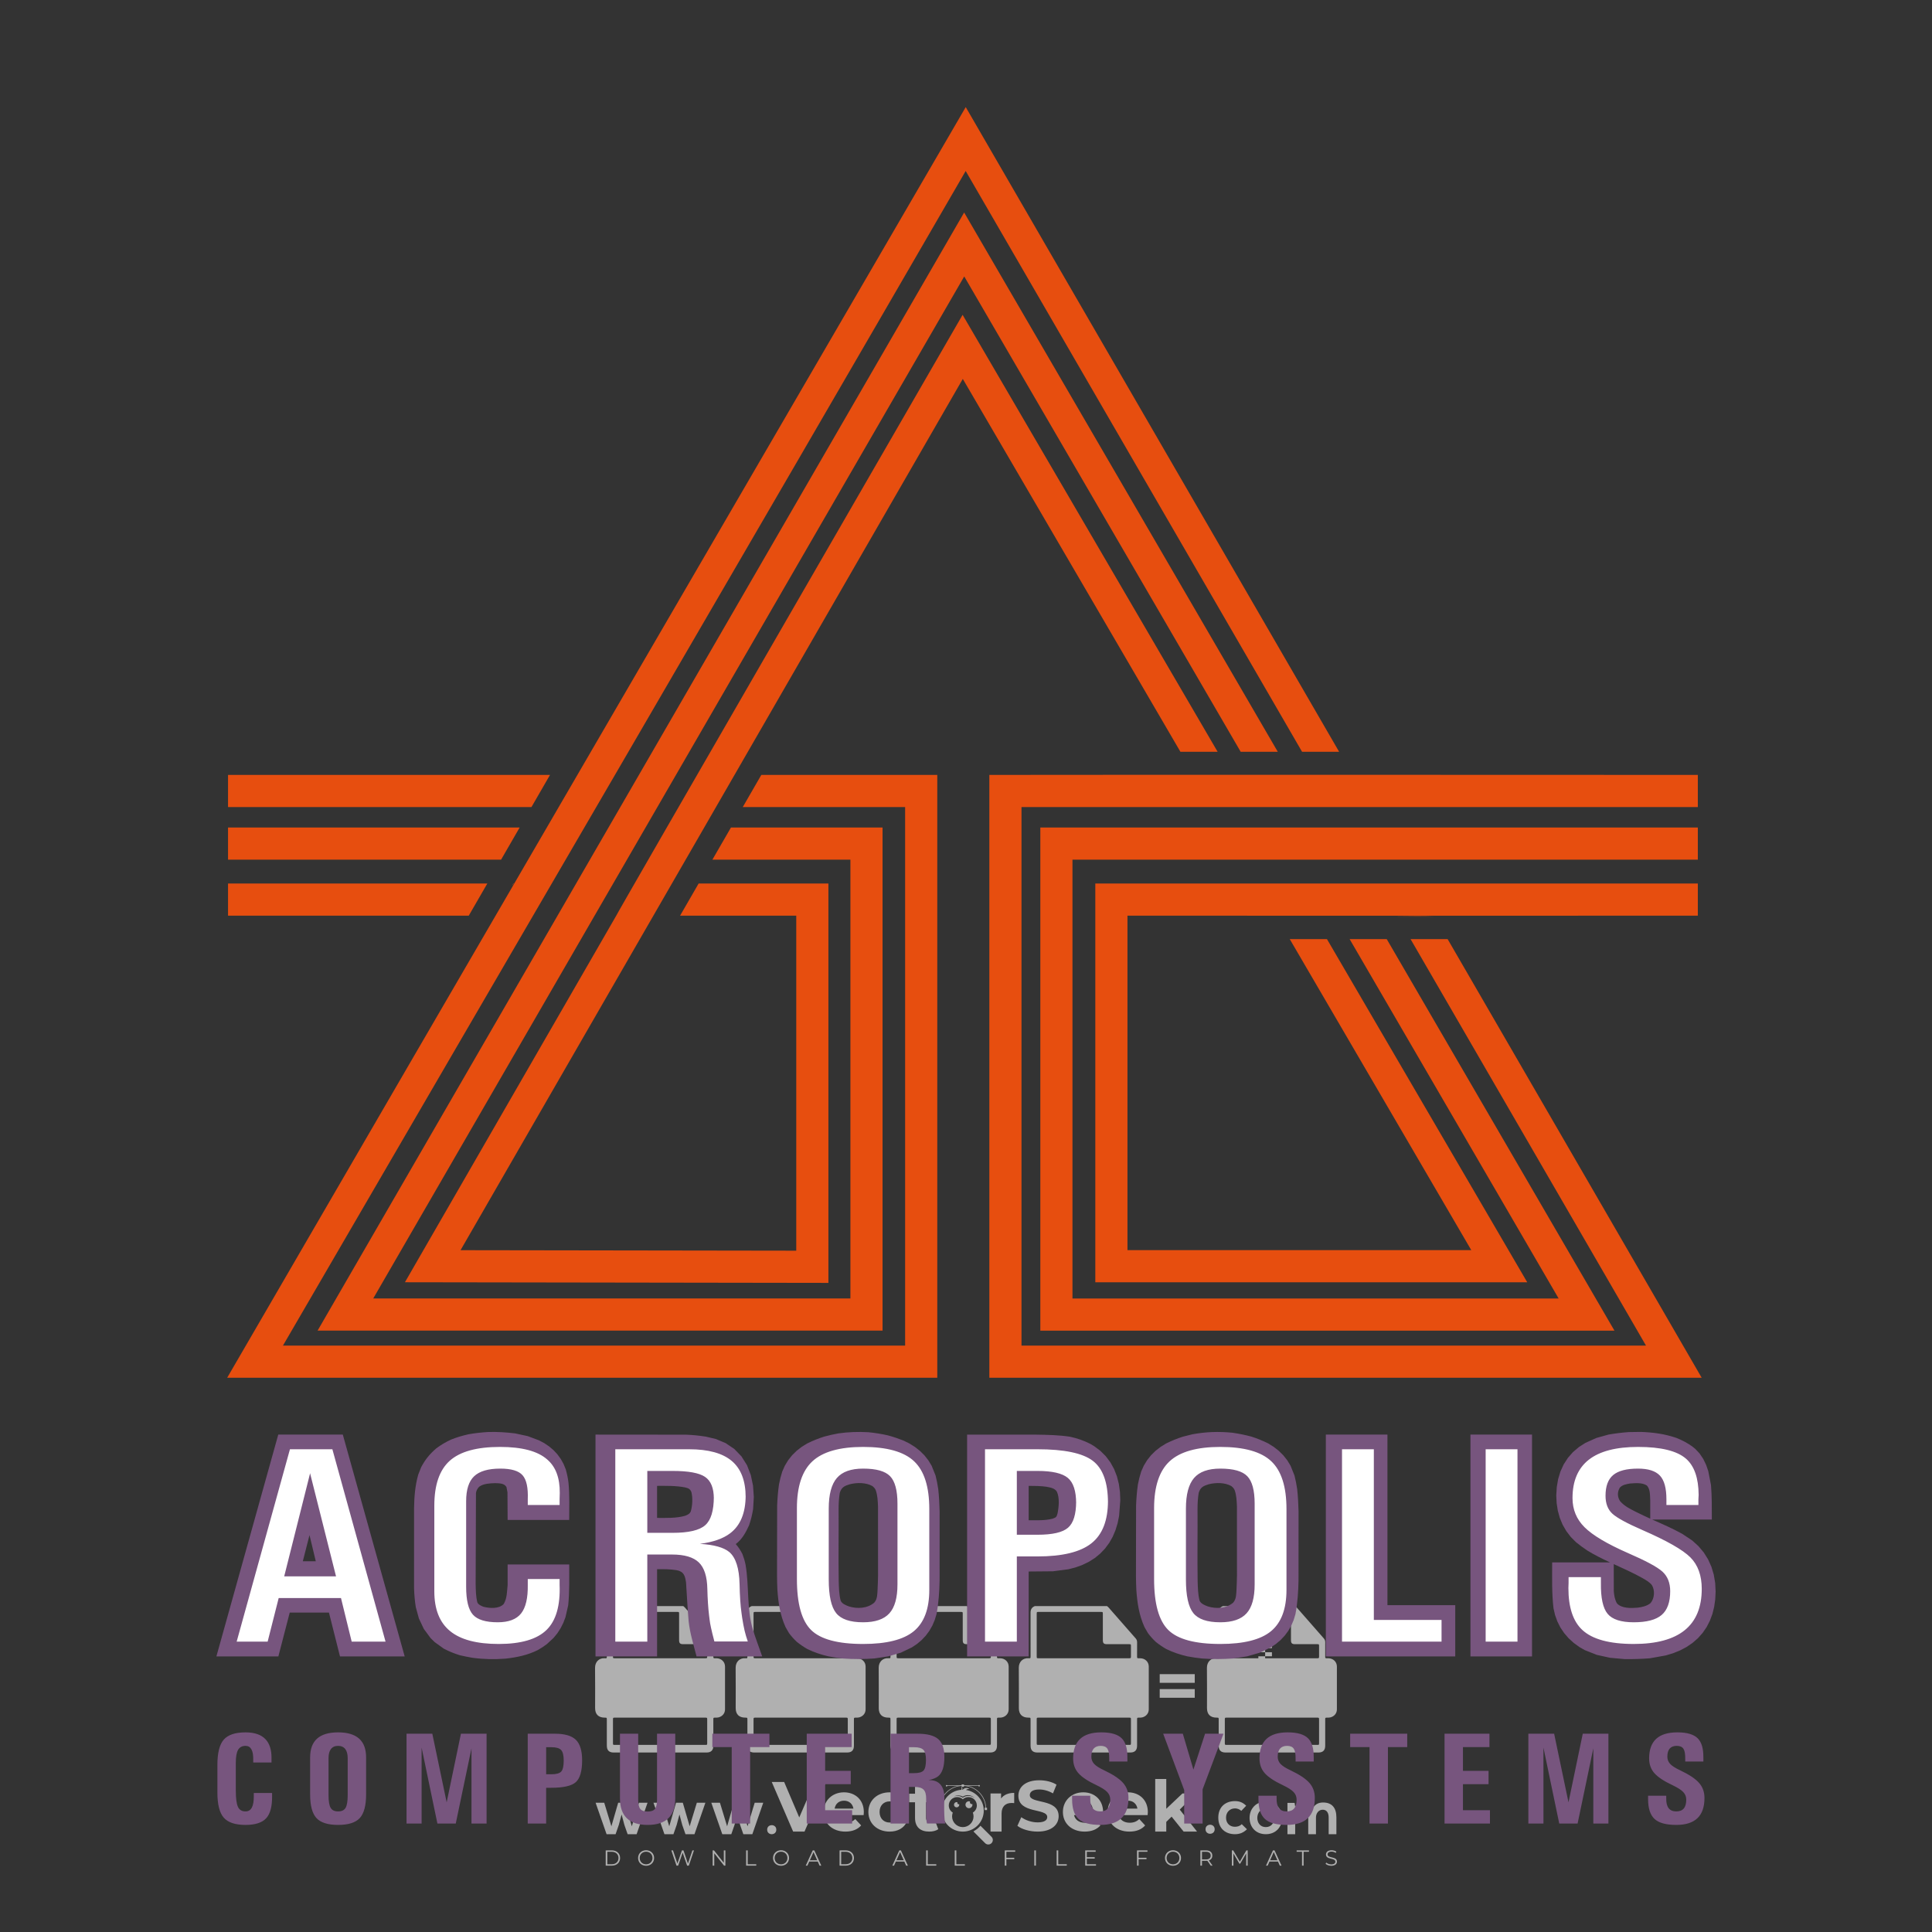 <?xml version="1.0" encoding="iso-8859-1"?>
<!-- Generator: Adobe Illustrator 27.0.0, SVG Export Plug-In . SVG Version: 6.00 Build 0)  -->
<svg version="1.1" id="Layer_1" xmlns="http://www.w3.org/2000/svg" xmlns:xlink="http://www.w3.org/1999/xlink" x="0px" y="0px"
	 viewBox="0 0 500 500" style="enable-background:new 0 0 500 500;" xml:space="preserve">
<rect x="0" y="0" width="500" height="500" fill="#333333" stroke="none"/>
<g id="watermark_1_">
	<g>
		<g id="watermark" style="opacity:0.61;">
			<g>
				<g>
					<g>
						<g>
							<polygon style="fill:#FFFFFF;" points="213.765,461.172 208.204,474.017 205.268,474.017 199.726,461.172 202.938,461.172 
								206.846,470.347 210.81,461.172 							"/>
						</g>
						<g>
							<path style="fill:#FFFFFF;" d="M223.507,469.741h-7.469c0.275,1.23,1.321,1.982,2.826,1.982c1.046,0,1.798-0.312,2.477-0.954
								l1.523,1.651c-0.917,1.046-2.294,1.597-4.074,1.597c-3.413,0-5.634-2.147-5.634-5.083c0-2.954,2.257-5.083,5.267-5.083
								c2.899,0,5.138,1.945,5.138,5.12C223.562,469.191,223.526,469.503,223.507,469.741 M216.002,468.071h4.863
								c-0.202-1.248-1.138-2.055-2.422-2.055C217.139,466.016,216.204,466.805,216.002,468.071"/>
						</g>
						<g>
							<path style="fill:#FFFFFF;" d="M224.735,468.934c0-2.973,2.294-5.083,5.505-5.083c2.074,0,3.707,0.899,4.423,2.514
								l-2.22,1.193c-0.532-0.936-1.321-1.358-2.221-1.358c-1.45,0-2.587,1.009-2.587,2.734c0,1.725,1.138,2.734,2.587,2.734
								c0.899,0,1.688-0.404,2.221-1.358l2.22,1.211c-0.716,1.578-2.349,2.495-4.423,2.495
								C227.029,474.017,224.735,471.907,224.735,468.934"/>
						</g>
						<g>
							<path style="fill:#FFFFFF;" d="M242.828,473.393c-0.587,0.422-1.45,0.624-2.331,0.624c-2.33,0-3.688-1.193-3.688-3.542
								v-4.055h-1.523v-2.202h1.523v-2.404h2.863v2.404h2.459v2.202h-2.459v4.019c0,0.844,0.458,1.303,1.229,1.303
								c0.422,0,0.844-0.128,1.156-0.367L242.828,473.393z"/>
						</g>
					</g>
					<g>
						<path style="fill:#FFFFFF;" d="M262.474,463.997v2.643c-0.238-0.018-0.422-0.037-0.642-0.037
							c-1.578,0-2.624,0.862-2.624,2.753v4.661h-2.863v-9.873h2.734v1.303C259.776,464.493,260.951,463.997,262.474,463.997"/>
					</g>
					<g>
						<path style="fill:#FFFFFF;" d="M263.299,472.53l1.009-2.239c1.083,0.789,2.697,1.339,4.239,1.339
							c1.762,0,2.477-0.587,2.477-1.376c0-2.404-7.469-0.752-7.469-5.524c0-2.184,1.762-4,5.413-4c1.615,0,3.267,0.385,4.459,1.138
							l-0.918,2.257c-1.193-0.679-2.422-1.009-3.56-1.009c-1.761,0-2.44,0.66-2.44,1.468c0,2.367,7.468,0.734,7.468,5.45
							c0,2.147-1.78,3.982-5.45,3.982C266.492,474.017,264.437,473.411,263.299,472.53"/>
					</g>
					<g>
						<path style="fill:#FFFFFF;" d="M285.428,469.741h-7.469c0.275,1.23,1.321,1.982,2.826,1.982c1.046,0,1.798-0.312,2.477-0.954
							l1.523,1.651c-0.918,1.046-2.294,1.597-4.074,1.597c-3.413,0-5.634-2.147-5.634-5.083c0-2.954,2.257-5.083,5.267-5.083
							c2.9,0,5.138,1.945,5.138,5.12C285.484,469.191,285.447,469.503,285.428,469.741 M277.923,468.071h4.863
							c-0.202-1.248-1.138-2.055-2.422-2.055C279.061,466.016,278.125,466.805,277.923,468.071"/>
					</g>
					<g>
						<path style="fill:#FFFFFF;" d="M297.007,469.741h-7.469c0.275,1.23,1.321,1.982,2.826,1.982c1.046,0,1.798-0.312,2.477-0.954
							l1.523,1.651c-0.918,1.046-2.294,1.597-4.074,1.597c-3.413,0-5.634-2.147-5.634-5.083c0-2.954,2.257-5.083,5.267-5.083
							c2.899,0,5.138,1.945,5.138,5.12C297.062,469.191,297.025,469.503,297.007,469.741 M289.501,468.071h4.863
							c-0.202-1.248-1.138-2.055-2.422-2.055C290.639,466.016,289.703,466.805,289.501,468.071"/>
					</g>
					<g>
						<polygon style="fill:#FFFFFF;" points="303.208,470.145 301.831,471.503 301.831,474.017 298.969,474.017 298.969,460.401 
							301.831,460.401 301.831,468.108 306.016,464.144 309.429,464.144 305.318,468.328 309.796,474.017 306.327,474.017 						"/>
					</g>
					<g>
						<path style="fill:#FFFFFF;" d="M256.601,475.359L256.601,475.359l-2.86-2.86c-0.435,0.508-0.953,0.943-1.534,1.284
							c-0.092,0.069-0.186,0.136-0.283,0.199l3.027,3.027c0.456,0.456,1.195,0.456,1.65,0
							C257.057,476.554,257.057,475.815,256.601,475.359"/>
					</g>
					<g>
						<path style="fill:#FFFFFF;" d="M249.984,463.244c0.221-0.173,0.495-0.281,0.797-0.281c0.042,0,0.083,0.002,0.124,0.006
							c-0.214-0.156-0.478-0.249-0.764-0.249c-0.395,0-0.744,0.18-0.981,0.458c-0.051,0-0.1,0.006-0.151,0.008
							c0.039-0.077,0.064-0.162,0.064-0.255c0-0.234-0.143-0.434-0.346-0.519c0.087,0.126,0.138,0.279,0.138,0.445
							c0,0.122-0.031,0.237-0.081,0.341c-2.811,0.201-5.03,2.539-5.03,5.4c0,2.993,2.426,5.42,5.42,5.42
							c2.993,0,5.42-2.426,5.42-5.42C254.595,465.879,252.593,463.635,249.984,463.244 M247.983,464.656
							c0.435,0,0.844,0.112,1.199,0.309c0.374-0.245,0.82-0.387,1.299-0.387c0.711,0,1.348,0.312,1.784,0.806
							c-0.435-0.379-1.004-0.61-1.627-0.61c-0.449,0-0.87,0.12-1.234,0.329c-0.079,0.046-0.156,0.096-0.229,0.15
							c-0.065-0.048-0.133-0.093-0.204-0.134c-0.369-0.219-0.8-0.344-1.26-0.344c-0.3,0-0.588,0.054-0.854,0.152
							C247.196,464.754,247.578,464.656,247.983,464.656 M251.772,469.098c0.115,0.305,0.181,0.634,0.181,0.979
							c0,1.534-1.244,2.777-2.778,2.777c-1.534,0-2.777-1.243-2.777-2.777c0-0.345,0.066-0.674,0.181-0.979
							c-0.62-0.382-1.035-1.064-1.035-1.846c0-1.197,0.971-2.168,2.168-2.168c0.565,0,1.078,0.218,1.463,0.572
							c0.386-0.354,0.899-0.572,1.464-0.572c1.197,0,2.168,0.971,2.168,2.168C252.807,468.034,252.392,468.716,251.772,469.098"/>
					</g>
					<g>
						<path style="fill:#FFFFFF;" d="M251.666,467.061c0,0.497-0.404,0.901-0.901,0.901c-0.497,0-0.901-0.404-0.901-0.901
							s0.404-0.901,0.901-0.901c0.101,0,0.197,0.017,0.287,0.047c-0.03,0.062-0.045,0.132-0.045,0.204
							c0,0.273,0.221,0.494,0.494,0.494c0.05,0,0.099-0.008,0.146-0.022C251.66,466.941,251.666,467,251.666,467.061"/>
					</g>
					<g>
						<path style="fill:#FFFFFF;" d="M248.255,467.061c0,0.376-0.305,0.681-0.681,0.681c-0.376,0-0.681-0.305-0.681-0.681
							s0.305-0.681,0.681-0.681c0.076,0,0.149,0.013,0.217,0.035c-0.023,0.047-0.034,0.1-0.034,0.155
							c0,0.206,0.167,0.374,0.374,0.374c0.038,0,0.075-0.006,0.11-0.017C248.25,466.97,248.255,467.015,248.255,467.061"/>
					</g>
					<g>
						<g>
							<g>
								<rect x="242.908" y="467.83" style="fill:#FFFFFF;" width="0.616" height="0.616"/>
							</g>
							<g>
								<rect x="254.827" y="467.83" style="fill:#FFFFFF;" width="0.616" height="0.616"/>
							</g>
							<g>
								<path style="fill:#FFFFFF;" d="M255.205,468.082h-0.14c0-3.248-2.642-5.89-5.89-5.89c-3.248,0-5.89,2.642-5.89,5.89h-0.14
									c0-1.611,0.627-3.125,1.766-4.264c1.139-1.139,2.653-1.766,4.264-1.766c1.611,0,3.125,0.627,4.264,1.766
									C254.578,464.957,255.205,466.471,255.205,468.082"/>
							</g>
						</g>
						<g>
							<rect x="248.868" y="461.814" style="fill:#FFFFFF;" width="0.616" height="0.616"/>
						</g>
						<g>
							<rect x="244.95" y="462.052" style="fill:#FFFFFF;" width="8.45" height="0.14"/>
						</g>
						<g>
							<path style="fill:#FFFFFF;" d="M245.174,462.15c0,0.108-0.088,0.196-0.196,0.196c-0.108,0-0.196-0.088-0.196-0.196
								c0-0.108,0.088-0.196,0.196-0.196C245.086,461.954,245.174,462.042,245.174,462.15"/>
						</g>
						<g>
							<path style="fill:#FFFFFF;" d="M253.596,462.15c0,0.108-0.088,0.196-0.196,0.196c-0.108,0-0.196-0.088-0.196-0.196
								c0-0.108,0.088-0.196,0.196-0.196C253.509,461.954,253.596,462.042,253.596,462.15"/>
						</g>
					</g>
				</g>
				<g>
					<path style="fill:#FFFFFF;" d="M314.356,473.409c0,1.559-2.364,1.559-2.364,0C311.993,471.851,314.356,471.851,314.356,473.409
						z"/>
				</g>
				<g>
					<g>
						<g>
							<path style="fill:#FFFFFF;" d="M161.739,466.549l1.772,6.088l1.855-6.088h2.215l-2.823,8.14h-2.33l-0.837-2.396l-0.722-2.708
								l-0.722,2.708l-0.837,2.396h-2.33l-2.839-8.14h2.231l1.855,6.088l1.756-6.088H161.739z"/>
						</g>
						<g>
							<path style="fill:#FFFFFF;" d="M176.713,466.549l1.772,6.088l1.855-6.088h2.215l-2.823,8.14h-2.33l-0.837-2.396l-0.722-2.708
								l-0.722,2.708l-0.837,2.396h-2.33l-2.839-8.14h2.231l1.855,6.088l1.756-6.088H176.713z"/>
						</g>
						<g>
							<path style="fill:#FFFFFF;" d="M191.687,466.549l1.772,6.088l1.855-6.088h2.215l-2.823,8.14h-2.33l-0.837-2.396l-0.722-2.708
								l-0.722,2.708l-0.837,2.396h-2.33l-2.839-8.14h2.231l1.855,6.088l1.756-6.088H191.687z"/>
						</g>
					</g>
					<g>
						<path style="fill:#FFFFFF;" d="M200.908,473.52c0,1.559-2.364,1.559-2.364,0C198.545,471.962,200.908,471.962,200.908,473.52z
							"/>
					</g>
					<g>
						<path style="fill:#FFFFFF;" d="M322.71,473.409c-0.935,0.919-1.919,1.28-3.117,1.28c-2.346,0-4.3-1.411-4.3-4.282
							s1.953-4.284,4.3-4.284c1.149,0,2.035,0.329,2.921,1.199l-1.264,1.329c-0.476-0.428-1.066-0.64-1.623-0.64
							c-1.346,0-2.33,0.985-2.33,2.396c0,1.542,1.05,2.362,2.297,2.362c0.64,0,1.28-0.18,1.772-0.672L322.71,473.409z"/>
					</g>
					<g>
						<path style="fill:#FFFFFF;" d="M331.805,470.472c0,2.33-1.591,4.217-4.217,4.217c-2.626,0-4.201-1.887-4.201-4.217
							c0-2.314,1.609-4.217,4.185-4.217C330.149,466.255,331.805,468.158,331.805,470.472z M325.389,470.472
							c0,1.231,0.739,2.38,2.199,2.38c1.46,0,2.199-1.149,2.199-2.38c0-1.215-0.854-2.396-2.199-2.396
							C326.144,468.077,325.389,469.258,325.389,470.472z"/>
					</g>
					<g>
						<path style="fill:#FFFFFF;" d="M338.572,474.689v-4.332c0-1.068-0.559-2.035-1.658-2.035c-1.082,0-1.722,0.967-1.722,2.035
							v4.332h-2.003v-8.107h1.855l0.148,0.985c0.426-0.82,1.362-1.116,2.133-1.116c0.969,0,1.937,0.394,2.396,1.51
							c0.723-1.149,1.658-1.478,2.708-1.478c2.297,0,3.43,1.412,3.43,3.84v4.365h-2.003v-4.365c0-1.066-0.442-1.97-1.526-1.97
							c-1.082,0-1.756,0.935-1.756,2.003v4.332H338.572z"/>
					</g>
				</g>
			</g>
		</g>
		<g style="opacity:0.61;">
			<g>
				<g>
					<path style="fill:#FFFFFF;" d="M345.988,431.299c-0.006-1.224-0.959-2.121-2.189-2.14c-0.924-0.014-0.832,0.12-0.834-0.867
						c-0.003-1.097-0.007-2.194,0.003-3.292c0.003-0.379-0.112-0.691-0.362-0.976c-2.342-2.668-4.678-5.342-7.019-8.011
						c-0.12-0.137-0.275-0.244-0.414-0.366c-6.214,0-12.427,0-18.641,0c-0.794,0.293-1.14,0.868-1.138,1.709
						c0.01,3.748,0.004,7.496,0.004,11.243c0,0.556-0.003,0.589-0.55,0.551c-1.497-0.102-2.516,0.986-2.497,2.492
						c0.044,3.476,0.013,6.953,0.014,10.429c0.001,1.58,0.867,2.443,2.45,2.449c0.582,0.002,0.582,0.002,0.582,0.6
						c0,2.219-0.001,4.438,0.001,6.657c0.001,1.192,0.58,1.771,1.768,1.771c8.013,0.001,16.027,0.001,24.04,0
						c1.168,0,1.755-0.583,1.757-1.745c0.002-2.256,0-4.512,0.001-6.768c0-0.512,0.002-0.511,0.52-0.515
						c0.271-0.002,0.541,0.008,0.809-0.058c0.996-0.246,1.69-1.044,1.694-2.069C346.003,438.696,346.005,434.997,345.988,431.299z
						 M317.537,417.162c5.337,0,10.674,0,16.01,0c0.548,0,0.554,0.007,0.554,0.561c0.001,2.243-0.001,4.486,0.001,6.73
						c0.001,0.811,0.249,1.059,1.06,1.059c1.91,0.001,3.821,0,5.731,0.001c0.458,0,0.479,0.021,0.481,0.483
						c0.003,0.887,0.002,1.775,0,2.662c-0.001,0.477-0.024,0.498-0.504,0.499c-3.895,0.001-7.79,0-11.684,0
						c-3.882,0-7.765,0-11.647,0c-0.55,0-0.552-0.001-0.552-0.561c-0.001-3.624-0.001-7.247,0-10.871
						C316.987,417.166,316.991,417.162,317.537,417.162z M340.822,451.579c-3.883,0.001-7.766,0-11.65,0c-3.871,0-7.742,0-11.613,0
						c-0.572,0-0.574-0.002-0.574-0.579c-0.001-1.997-0.001-3.994,0.001-5.991c0-0.464,0.023-0.486,0.478-0.487
						c7.803-0.001,15.607-0.001,23.41,0c0.478,0,0.499,0.02,0.499,0.503c0.002,1.997,0.001,3.994,0,5.991
						C341.375,451.574,341.37,451.579,340.822,451.579z"/>
				</g>
				<g>
					<g>
						<rect x="327.418" y="417.053" style="fill:#FFFFFF;" width="1.757" height="1.054"/>
					</g>
					<g>
						<rect x="325.662" y="418.107" style="fill:#FFFFFF;" width="1.757" height="1.054"/>
					</g>
					<g>
						<rect x="327.418" y="419.161" style="fill:#FFFFFF;" width="1.757" height="1.054"/>
					</g>
					<g>
						<rect x="325.662" y="420.215" style="fill:#FFFFFF;" width="1.757" height="1.054"/>
					</g>
					<g>
						<rect x="327.418" y="421.269" style="fill:#FFFFFF;" width="1.757" height="1.054"/>
					</g>
					<g>
						<rect x="325.662" y="422.323" style="fill:#FFFFFF;" width="1.757" height="1.054"/>
					</g>
					<g>
						<rect x="327.418" y="423.378" style="fill:#FFFFFF;" width="1.757" height="1.054"/>
					</g>
					<g>
						<rect x="325.662" y="424.432" style="fill:#FFFFFF;" width="1.757" height="1.054"/>
					</g>
					<g>
						<rect x="327.418" y="425.486" style="fill:#FFFFFF;" width="1.757" height="1.054"/>
					</g>
					<g>
						<rect x="325.662" y="426.54" style="fill:#FFFFFF;" width="1.757" height="1.054"/>
					</g>
					<g>
						<rect x="327.418" y="427.594" style="fill:#FFFFFF;" width="1.757" height="1.054"/>
					</g>
					<g>
						<rect x="325.662" y="428.648" style="fill:#FFFFFF;" width="1.757" height="1.054"/>
					</g>
				</g>
			</g>
			<g>
				<path style="fill:#FFFFFF;" d="M187.637,431.299c-0.006-1.224-0.959-2.121-2.189-2.14c-0.924-0.014-0.832,0.12-0.834-0.867
					c-0.003-1.097-0.007-2.194,0.003-3.292c0.003-0.379-0.112-0.691-0.362-0.976c-2.342-2.668-4.678-5.342-7.019-8.011
					c-0.12-0.137-0.275-0.244-0.414-0.366c-6.214,0-12.427,0-18.641,0c-0.794,0.293-1.14,0.868-1.138,1.709
					c0.01,3.748,0.004,7.496,0.004,11.243c0,0.556-0.003,0.589-0.55,0.551c-1.497-0.102-2.516,0.986-2.497,2.492
					c0.044,3.476,0.013,6.953,0.014,10.429c0.001,1.58,0.867,2.443,2.45,2.449c0.582,0.002,0.582,0.002,0.582,0.6
					c0,2.219-0.001,4.438,0.001,6.657c0.001,1.192,0.58,1.771,1.768,1.771c8.013,0.001,16.027,0.001,24.04,0
					c1.168,0,1.755-0.583,1.757-1.745c0.002-2.256,0-4.512,0.001-6.768c0-0.512,0.002-0.511,0.52-0.515
					c0.271-0.002,0.541,0.008,0.809-0.058c0.996-0.246,1.69-1.044,1.694-2.069C187.652,438.696,187.655,434.997,187.637,431.299z
					 M159.187,417.162c5.337,0,10.674,0,16.01,0c0.548,0,0.554,0.007,0.554,0.561c0.001,2.243-0.001,4.486,0.001,6.73
					c0.001,0.811,0.249,1.059,1.06,1.059c1.91,0.001,3.821,0,5.731,0.001c0.458,0,0.479,0.021,0.481,0.483
					c0.003,0.887,0.002,1.775,0,2.662c-0.001,0.477-0.024,0.498-0.504,0.499c-3.895,0.001-7.79,0-11.684,0
					c-3.882,0-7.765,0-11.647,0c-0.55,0-0.552-0.001-0.552-0.561c-0.001-3.624-0.001-7.247,0-10.871
					C158.636,417.166,158.64,417.162,159.187,417.162z M182.472,451.579c-3.883,0.001-7.766,0-11.65,0c-3.871,0-7.742,0-11.613,0
					c-0.572,0-0.574-0.002-0.574-0.579c-0.001-1.997-0.001-3.994,0.001-5.991c0-0.464,0.023-0.486,0.478-0.487
					c7.803-0.001,15.607-0.001,23.41,0c0.478,0,0.499,0.02,0.499,0.503c0.002,1.997,0.001,3.994,0,5.991
					C183.024,451.574,183.019,451.579,182.472,451.579z"/>
			</g>
			<g>
				<path style="fill:#FFFFFF;" d="M159.779,440.669v-7.897h2.779c0.375,0,0.726,0.061,1.053,0.182
					c0.327,0.121,0.612,0.292,0.855,0.513c0.242,0.221,0.434,0.483,0.573,0.789c0.14,0.305,0.21,0.642,0.21,1.009
					c0,0.375-0.07,0.715-0.21,1.02c-0.14,0.305-0.331,0.568-0.573,0.789c-0.243,0.221-0.528,0.392-0.855,0.513
					c-0.327,0.121-0.678,0.182-1.053,0.182h-1.29v2.901H159.779z M162.58,436.356c0.39,0,0.684-0.111,0.882-0.331
					c0.199-0.22,0.298-0.474,0.298-0.761c0-0.14-0.024-0.276-0.072-0.408c-0.048-0.132-0.121-0.248-0.221-0.347
					c-0.099-0.099-0.223-0.178-0.37-0.237c-0.147-0.059-0.32-0.089-0.518-0.089h-1.312v2.173H162.58z"/>
				<path style="fill:#FFFFFF;" d="M166.308,432.771h1.731l3.177,5.294h0.088l-0.088-1.522v-3.772h1.478v7.897h-1.566l-3.353-5.592
					h-0.088l0.088,1.522v4.07h-1.467V432.771z"/>
				<path style="fill:#FFFFFF;" d="M177.922,436.334h3.872c0.022,0.089,0.04,0.195,0.055,0.32c0.014,0.125,0.022,0.25,0.022,0.375
					c0,0.507-0.077,0.985-0.231,1.434c-0.154,0.449-0.397,0.849-0.728,1.202c-0.353,0.375-0.776,0.666-1.268,0.871
					c-0.493,0.206-1.055,0.309-1.688,0.309c-0.574,0-1.114-0.103-1.622-0.309c-0.507-0.206-0.948-0.492-1.323-0.86
					c-0.375-0.367-0.673-0.803-0.894-1.307c-0.221-0.504-0.331-1.053-0.331-1.649c0-0.595,0.11-1.145,0.331-1.649
					c0.221-0.504,0.518-0.939,0.894-1.307c0.375-0.367,0.816-0.654,1.323-0.86c0.507-0.206,1.048-0.309,1.622-0.309
					c0.64,0,1.211,0.11,1.715,0.331c0.504,0.221,0.935,0.526,1.296,0.915l-1.025,1.004c-0.258-0.272-0.544-0.48-0.861-0.623
					c-0.316-0.143-0.695-0.215-1.136-0.215c-0.361,0-0.703,0.065-1.026,0.193c-0.324,0.129-0.607,0.311-0.85,0.546
					c-0.242,0.235-0.436,0.52-0.579,0.855c-0.143,0.335-0.215,0.708-0.215,1.119c0,0.412,0.072,0.785,0.215,1.12
					c0.143,0.335,0.338,0.62,0.584,0.855c0.246,0.235,0.531,0.418,0.855,0.546c0.323,0.129,0.669,0.193,1.037,0.193
					c0.419,0,0.773-0.061,1.064-0.182c0.29-0.121,0.538-0.278,0.744-0.469c0.148-0.132,0.275-0.3,0.381-0.502
					c0.106-0.202,0.189-0.428,0.248-0.678h-2.482V436.334z"/>
			</g>
			<g>
				<path style="fill:#FFFFFF;" d="M224.019,431.299c-0.006-1.224-0.959-2.121-2.189-2.14c-0.924-0.014-0.832,0.12-0.834-0.867
					c-0.003-1.097-0.007-2.194,0.003-3.292c0.003-0.379-0.112-0.691-0.362-0.976c-2.342-2.668-4.678-5.342-7.019-8.011
					c-0.12-0.137-0.275-0.244-0.414-0.366c-6.214,0-12.427,0-18.641,0c-0.794,0.293-1.14,0.868-1.138,1.709
					c0.01,3.748,0.004,7.496,0.004,11.243c0,0.556-0.003,0.589-0.55,0.551c-1.497-0.102-2.516,0.986-2.497,2.492
					c0.044,3.476,0.013,6.953,0.014,10.429c0.001,1.58,0.867,2.443,2.45,2.449c0.582,0.002,0.582,0.002,0.582,0.6
					c0,2.219-0.001,4.438,0.001,6.657c0.001,1.192,0.58,1.771,1.768,1.771c8.013,0.001,16.027,0.001,24.04,0
					c1.168,0,1.755-0.583,1.757-1.745c0.002-2.256,0-4.512,0.001-6.768c0-0.512,0.002-0.511,0.52-0.515
					c0.271-0.002,0.541,0.008,0.809-0.058c0.997-0.246,1.69-1.044,1.694-2.069C224.034,438.696,224.036,434.997,224.019,431.299z
					 M195.568,417.162c5.337,0,10.674,0,16.01,0c0.548,0,0.554,0.007,0.554,0.561c0.001,2.243-0.001,4.486,0.001,6.73
					c0.001,0.811,0.249,1.059,1.06,1.059c1.91,0.001,3.821,0,5.731,0.001c0.458,0,0.479,0.021,0.481,0.483
					c0.003,0.887,0.002,1.775,0,2.662c-0.001,0.477-0.024,0.498-0.504,0.499c-3.895,0.001-7.79,0-11.684,0
					c-3.882,0-7.765,0-11.647,0c-0.55,0-0.552-0.001-0.552-0.561c-0.001-3.624-0.001-7.247,0-10.871
					C195.018,417.166,195.022,417.162,195.568,417.162z M218.854,451.579c-3.883,0.001-7.766,0-11.65,0c-3.871,0-7.742,0-11.613,0
					c-0.572,0-0.574-0.002-0.574-0.579c-0.001-1.997-0.001-3.994,0.001-5.991c0-0.464,0.023-0.486,0.478-0.487
					c7.803-0.001,15.607-0.001,23.41,0c0.478,0,0.499,0.02,0.499,0.503c0.002,1.997,0.001,3.994,0,5.991
					C219.406,451.574,219.401,451.579,218.854,451.579z"/>
			</g>
			<g>
				<path style="fill:#FFFFFF;" d="M205.111,432.771h1.699l2.967,7.897h-1.644l-0.651-1.886h-3.044l-0.651,1.886h-1.643
					L205.111,432.771z M206.997,437.415l-0.706-1.974l-0.287-0.96h-0.088l-0.287,0.96l-0.706,1.974H206.997z"/>
				<path style="fill:#FFFFFF;" d="M211.331,434.536c-0.125,0-0.245-0.024-0.359-0.072c-0.114-0.048-0.213-0.114-0.298-0.199
					c-0.084-0.084-0.151-0.182-0.198-0.292c-0.048-0.11-0.072-0.232-0.072-0.364s0.024-0.254,0.072-0.364
					c0.048-0.11,0.114-0.208,0.198-0.292c0.084-0.084,0.184-0.151,0.298-0.198c0.114-0.048,0.233-0.072,0.359-0.072
					c0.257,0,0.478,0.09,0.662,0.27c0.184,0.181,0.276,0.399,0.276,0.656s-0.092,0.476-0.276,0.656
					C211.809,434.446,211.589,434.536,211.331,434.536z M210.615,440.669v-5.404h1.445v5.404H210.615z"/>
			</g>
			<g>
				<path style="fill:#FFFFFF;" d="M261.044,431.299c-0.006-1.224-0.959-2.121-2.189-2.14c-0.924-0.014-0.832,0.12-0.834-0.867
					c-0.003-1.097-0.007-2.194,0.003-3.292c0.003-0.379-0.112-0.691-0.362-0.976c-2.342-2.668-4.678-5.342-7.019-8.011
					c-0.12-0.137-0.275-0.244-0.414-0.366c-6.214,0-12.427,0-18.641,0c-0.794,0.293-1.14,0.868-1.138,1.709
					c0.01,3.748,0.004,7.496,0.004,11.243c0,0.556-0.003,0.589-0.55,0.551c-1.497-0.102-2.516,0.986-2.497,2.492
					c0.044,3.476,0.013,6.953,0.014,10.429c0.001,1.58,0.867,2.443,2.45,2.449c0.582,0.002,0.582,0.002,0.582,0.6
					c0,2.219-0.001,4.438,0.001,6.657c0.001,1.192,0.58,1.771,1.768,1.771c8.013,0.001,16.027,0.001,24.04,0
					c1.168,0,1.755-0.583,1.757-1.745c0.002-2.256,0-4.512,0.001-6.768c0-0.512,0.002-0.511,0.52-0.515
					c0.271-0.002,0.541,0.008,0.809-0.058c0.996-0.246,1.69-1.044,1.694-2.069C261.059,438.696,261.061,434.997,261.044,431.299z
					 M232.593,417.162c5.337,0,10.674,0,16.01,0c0.548,0,0.554,0.007,0.554,0.561c0.001,2.243-0.001,4.486,0.001,6.73
					c0.001,0.811,0.249,1.059,1.06,1.059c1.91,0.001,3.821,0,5.731,0.001c0.458,0,0.479,0.021,0.481,0.483
					c0.003,0.887,0.002,1.775,0,2.662c-0.001,0.477-0.024,0.498-0.504,0.499c-3.895,0.001-7.79,0-11.684,0
					c-3.882,0-7.765,0-11.647,0c-0.55,0-0.552-0.001-0.552-0.561c-0.001-3.624-0.001-7.247,0-10.871
					C232.042,417.166,232.047,417.162,232.593,417.162z M255.878,451.579c-3.883,0.001-7.766,0-11.65,0c-3.871,0-7.742,0-11.613,0
					c-0.572,0-0.574-0.002-0.574-0.579c-0.001-1.997-0.001-3.994,0.001-5.991c0-0.464,0.023-0.486,0.478-0.487
					c7.803-0.001,15.607-0.001,23.41,0c0.478,0,0.499,0.02,0.499,0.503c0.002,1.997,0.001,3.994,0,5.991
					C256.431,451.574,256.426,451.579,255.878,451.579z"/>
			</g>
			<g>
				<path style="fill:#FFFFFF;" d="M236.361,440.845c-0.338,0-0.662-0.048-0.971-0.143c-0.309-0.095-0.592-0.239-0.849-0.43
					c-0.257-0.191-0.481-0.425-0.673-0.7c-0.191-0.276-0.342-0.597-0.452-0.965l1.401-0.551c0.103,0.397,0.283,0.726,0.54,0.987
					c0.257,0.261,0.596,0.392,1.015,0.392c0.154,0,0.303-0.02,0.447-0.061c0.143-0.04,0.272-0.099,0.386-0.176
					s0.204-0.175,0.27-0.292c0.066-0.118,0.099-0.254,0.099-0.408c0-0.147-0.026-0.279-0.077-0.397
					c-0.051-0.117-0.138-0.227-0.259-0.331c-0.121-0.103-0.28-0.202-0.475-0.298c-0.195-0.095-0.435-0.195-0.722-0.298l-0.485-0.176
					c-0.213-0.073-0.429-0.173-0.645-0.298c-0.217-0.125-0.413-0.276-0.59-0.452c-0.177-0.176-0.322-0.384-0.436-0.623
					c-0.114-0.239-0.171-0.509-0.171-0.81c0-0.309,0.06-0.597,0.182-0.866c0.121-0.268,0.294-0.503,0.518-0.706
					c0.224-0.202,0.492-0.36,0.805-0.474s0.66-0.171,1.042-0.171c0.397,0,0.74,0.053,1.031,0.16
					c0.291,0.107,0.537,0.243,0.739,0.408c0.202,0.165,0.366,0.348,0.491,0.546c0.125,0.199,0.217,0.386,0.276,0.563l-1.312,0.551
					c-0.074-0.221-0.208-0.419-0.402-0.596c-0.195-0.176-0.462-0.265-0.8-0.265c-0.324,0-0.592,0.075-0.805,0.226
					c-0.213,0.151-0.32,0.348-0.32,0.59c0,0.235,0.103,0.436,0.309,0.601c0.206,0.165,0.533,0.325,0.982,0.48l0.497,0.165
					c0.316,0.111,0.605,0.237,0.866,0.381c0.261,0.143,0.485,0.314,0.673,0.513c0.187,0.199,0.331,0.425,0.43,0.678
					c0.1,0.254,0.149,0.546,0.149,0.877c0,0.412-0.083,0.767-0.248,1.064c-0.165,0.298-0.377,0.542-0.634,0.734
					c-0.258,0.191-0.548,0.335-0.872,0.43C236.986,440.797,236.67,440.845,236.361,440.845z"/>
				<path style="fill:#FFFFFF;" d="M239.516,432.771h1.61l1.633,4.754l0.287,1.015h0.088l0.309-1.015l1.699-4.754h1.61l-2.879,7.897
					h-1.566L239.516,432.771z"/>
				<path style="fill:#FFFFFF;" d="M251.097,436.334h3.871c0.022,0.089,0.04,0.195,0.055,0.32c0.015,0.125,0.023,0.25,0.023,0.375
					c0,0.507-0.078,0.985-0.232,1.434c-0.154,0.449-0.397,0.849-0.728,1.202c-0.353,0.375-0.775,0.666-1.268,0.871
					c-0.493,0.206-1.055,0.309-1.688,0.309c-0.574,0-1.114-0.103-1.621-0.309c-0.507-0.206-0.949-0.492-1.324-0.86
					c-0.375-0.367-0.673-0.803-0.894-1.307c-0.22-0.504-0.331-1.053-0.331-1.649c0-0.595,0.11-1.145,0.331-1.649
					c0.221-0.504,0.518-0.939,0.894-1.307c0.375-0.367,0.816-0.654,1.324-0.86c0.507-0.206,1.047-0.309,1.621-0.309
					c0.64,0,1.211,0.11,1.715,0.331c0.504,0.221,0.936,0.526,1.296,0.915l-1.026,1.004c-0.257-0.272-0.544-0.48-0.861-0.623
					c-0.316-0.143-0.694-0.215-1.136-0.215c-0.36,0-0.702,0.065-1.026,0.193c-0.323,0.129-0.607,0.311-0.849,0.546
					c-0.243,0.235-0.436,0.52-0.579,0.855c-0.143,0.335-0.215,0.708-0.215,1.119c0,0.412,0.072,0.785,0.215,1.12
					c0.143,0.335,0.338,0.62,0.585,0.855c0.246,0.235,0.531,0.418,0.854,0.546c0.324,0.129,0.669,0.193,1.037,0.193
					c0.419,0,0.774-0.061,1.064-0.182c0.29-0.121,0.539-0.278,0.745-0.469c0.147-0.132,0.274-0.3,0.38-0.502
					c0.107-0.202,0.189-0.428,0.248-0.678h-2.482V436.334z"/>
			</g>
			<g>
				<path style="fill:#FFFFFF;" d="M297.3,431.299c-0.006-1.224-0.959-2.121-2.189-2.14c-0.924-0.014-0.832,0.12-0.834-0.867
					c-0.003-1.097-0.007-2.194,0.003-3.292c0.003-0.379-0.112-0.691-0.362-0.976c-2.342-2.668-4.678-5.342-7.019-8.011
					c-0.12-0.137-0.275-0.244-0.414-0.366c-6.214,0-12.427,0-18.641,0c-0.794,0.293-1.14,0.868-1.138,1.709
					c0.01,3.748,0.004,7.496,0.004,11.243c0,0.556-0.003,0.589-0.55,0.551c-1.497-0.102-2.516,0.986-2.497,2.492
					c0.044,3.476,0.013,6.953,0.014,10.429c0.001,1.58,0.867,2.443,2.45,2.449c0.582,0.002,0.582,0.002,0.582,0.6
					c0,2.219-0.001,4.438,0.001,6.657c0.001,1.192,0.58,1.771,1.768,1.771c8.013,0.001,16.027,0.001,24.04,0
					c1.168,0,1.755-0.583,1.757-1.745c0.002-2.256,0-4.512,0.001-6.768c0-0.512,0.002-0.511,0.52-0.515
					c0.271-0.002,0.541,0.008,0.809-0.058c0.996-0.246,1.69-1.044,1.694-2.069C297.315,438.696,297.318,434.997,297.3,431.299z
					 M268.85,417.162c5.337,0,10.674,0,16.01,0c0.548,0,0.554,0.007,0.554,0.561c0.001,2.243-0.001,4.486,0.001,6.73
					c0.001,0.811,0.249,1.059,1.06,1.059c1.91,0.001,3.821,0,5.731,0.001c0.458,0,0.479,0.021,0.481,0.483
					c0.003,0.887,0.002,1.775,0,2.662c-0.001,0.477-0.024,0.498-0.504,0.499c-3.895,0.001-7.79,0-11.684,0
					c-3.882,0-7.765,0-11.647,0c-0.55,0-0.552-0.001-0.552-0.561c-0.001-3.624-0.001-7.247,0-10.871
					C268.299,417.166,268.303,417.162,268.85,417.162z M292.135,451.579c-3.883,0.001-7.766,0-11.65,0c-3.871,0-7.742,0-11.613,0
					c-0.572,0-0.574-0.002-0.574-0.579c-0.001-1.997-0.001-3.994,0.001-5.991c0-0.464,0.023-0.486,0.478-0.487
					c7.803-0.001,15.607-0.001,23.41,0c0.478,0,0.499,0.02,0.499,0.503c0.001,1.997,0.001,3.994,0,5.991
					C292.687,451.574,292.682,451.579,292.135,451.579z"/>
			</g>
			<g>
				<path style="fill:#FFFFFF;" d="M272.966,434.183v1.831h3.165v1.412h-3.165v1.831h3.518v1.412h-5.007v-7.897h5.007v1.412H272.966
					z"/>
				<path style="fill:#FFFFFF;" d="M277.852,440.669v-7.897h2.779c0.375,0,0.726,0.061,1.053,0.182
					c0.327,0.121,0.612,0.292,0.855,0.513c0.243,0.221,0.434,0.483,0.574,0.789c0.14,0.305,0.209,0.642,0.209,1.009
					c0,0.375-0.07,0.715-0.209,1.02c-0.14,0.305-0.331,0.568-0.574,0.789c-0.243,0.221-0.528,0.392-0.855,0.513
					c-0.327,0.121-0.678,0.182-1.053,0.182h-1.29v2.901H277.852z M280.653,436.356c0.389,0,0.684-0.111,0.882-0.331
					c0.199-0.22,0.298-0.474,0.298-0.761c0-0.14-0.024-0.276-0.072-0.408c-0.048-0.132-0.121-0.248-0.221-0.347
					c-0.099-0.099-0.222-0.178-0.37-0.237c-0.147-0.059-0.32-0.089-0.518-0.089h-1.312v2.173H280.653z"/>
				<path style="fill:#FFFFFF;" d="M286.797,440.845c-0.338,0-0.662-0.048-0.971-0.143c-0.309-0.095-0.592-0.239-0.849-0.43
					c-0.257-0.191-0.482-0.425-0.673-0.7c-0.191-0.276-0.342-0.597-0.452-0.965l1.401-0.551c0.103,0.397,0.283,0.726,0.541,0.987
					c0.257,0.261,0.595,0.392,1.015,0.392c0.154,0,0.303-0.02,0.447-0.061c0.143-0.04,0.272-0.099,0.386-0.176
					c0.114-0.077,0.204-0.175,0.27-0.292c0.066-0.118,0.1-0.254,0.1-0.408c0-0.147-0.026-0.279-0.077-0.397
					c-0.051-0.117-0.138-0.227-0.259-0.331c-0.121-0.103-0.279-0.202-0.474-0.298c-0.195-0.095-0.436-0.195-0.723-0.298
					l-0.485-0.176c-0.213-0.073-0.428-0.173-0.645-0.298c-0.217-0.125-0.414-0.276-0.59-0.452c-0.176-0.176-0.322-0.384-0.436-0.623
					c-0.114-0.239-0.171-0.509-0.171-0.81c0-0.309,0.061-0.597,0.182-0.866c0.121-0.268,0.294-0.503,0.518-0.706
					c0.224-0.202,0.493-0.36,0.805-0.474c0.312-0.114,0.66-0.171,1.042-0.171c0.397,0,0.741,0.053,1.031,0.16
					c0.29,0.107,0.537,0.243,0.739,0.408c0.202,0.165,0.365,0.348,0.491,0.546c0.125,0.199,0.217,0.386,0.276,0.563l-1.312,0.551
					c-0.074-0.221-0.208-0.419-0.403-0.596c-0.195-0.176-0.462-0.265-0.799-0.265c-0.324,0-0.592,0.075-0.805,0.226
					c-0.213,0.151-0.32,0.348-0.32,0.59c0,0.235,0.103,0.436,0.309,0.601c0.206,0.165,0.533,0.325,0.982,0.48l0.496,0.165
					c0.316,0.111,0.605,0.237,0.866,0.381c0.261,0.143,0.485,0.314,0.673,0.513c0.187,0.199,0.331,0.425,0.43,0.678
					c0.099,0.254,0.149,0.546,0.149,0.877c0,0.412-0.083,0.767-0.248,1.064c-0.165,0.298-0.377,0.542-0.634,0.734
					c-0.258,0.191-0.548,0.335-0.872,0.43C287.422,440.797,287.105,440.845,286.797,440.845z"/>
			</g>
			<g>
				<path style="fill:#FFFFFF;" d="M321.394,439.168l4.004-4.985h-3.827v-1.412h5.559v1.5l-3.96,4.985h4.004v1.412h-5.779V439.168z"
					/>
				<path style="fill:#FFFFFF;" d="M328.409,432.771h1.489v7.897h-1.489V432.771z"/>
				<path style="fill:#FFFFFF;" d="M331.486,440.669v-7.897h2.779c0.375,0,0.726,0.061,1.053,0.182
					c0.327,0.121,0.612,0.292,0.855,0.513s0.434,0.483,0.574,0.789c0.14,0.305,0.209,0.642,0.209,1.009
					c0,0.375-0.07,0.715-0.209,1.02c-0.14,0.305-0.331,0.568-0.574,0.789c-0.243,0.221-0.528,0.392-0.855,0.513
					c-0.327,0.121-0.678,0.182-1.053,0.182h-1.29v2.901H331.486z M334.288,436.356c0.389,0,0.684-0.111,0.882-0.331
					c0.199-0.22,0.298-0.474,0.298-0.761c0-0.14-0.024-0.276-0.072-0.408c-0.048-0.132-0.121-0.248-0.221-0.347
					c-0.099-0.099-0.222-0.178-0.37-0.237c-0.147-0.059-0.32-0.089-0.518-0.089h-1.312v2.173H334.288z"/>
			</g>
		</g>
		<g style="opacity:0.61;">
			<path style="fill:#FFFFFF;" d="M300.133,433.27h9.067v2.242h-9.067V433.27z M300.133,437.136h9.067v2.243h-9.067V437.136z"/>
		</g>
	</g>
	<g style="opacity:0.61;">
		<path style="fill:#FFFFFF;" d="M156.756,478.878h1.607c1.263,0,2.114,0.812,2.114,1.974c0,1.161-0.851,1.973-2.114,1.973h-1.607
			V478.878z M158.34,482.464c1.049,0,1.725-0.665,1.725-1.612c0-0.947-0.677-1.613-1.725-1.613h-1.167v3.225H158.34z"/>
		<path style="fill:#FFFFFF;" d="M165.139,480.851c0-1.15,0.879-2.007,2.075-2.007c1.184,0,2.069,0.851,2.069,2.007
			c0,1.156-0.885,2.007-2.069,2.007C166.019,482.858,165.139,482.002,165.139,480.851z M168.866,480.851
			c0-0.942-0.705-1.635-1.652-1.635c-0.953,0-1.663,0.693-1.663,1.635c0,0.941,0.71,1.635,1.663,1.635
			C168.162,482.486,168.866,481.793,168.866,480.851z"/>
		<path style="fill:#FFFFFF;" d="M179.596,478.878l-1.331,3.947h-0.44l-1.156-3.366l-1.161,3.366h-0.434l-1.331-3.947h0.429
			l1.139,3.394l1.178-3.394h0.389l1.161,3.411l1.156-3.411H179.596z"/>
		<path style="fill:#FFFFFF;" d="M187.731,478.878v3.947h-0.344l-2.537-3.202v3.202h-0.417v-3.947h0.344l2.543,3.203v-3.203H187.731
			z"/>
		<path style="fill:#FFFFFF;" d="M193.093,478.878h0.417v3.586h2.21v0.361h-2.627V478.878z"/>
		<path style="fill:#FFFFFF;" d="M200.061,480.851c0-1.15,0.879-2.007,2.075-2.007c1.184,0,2.069,0.851,2.069,2.007
			c0,1.156-0.885,2.007-2.069,2.007C200.941,482.858,200.061,482.002,200.061,480.851z M203.788,480.851
			c0-0.942-0.705-1.635-1.652-1.635c-0.953,0-1.663,0.693-1.663,1.635c0,0.941,0.71,1.635,1.663,1.635
			C203.083,482.486,203.788,481.793,203.788,480.851z"/>
		<path style="fill:#FFFFFF;" d="M211.636,481.77h-2.199l-0.474,1.054h-0.434l1.804-3.947h0.412l1.804,3.947h-0.44L211.636,481.77z
			 M211.484,481.432l-0.947-2.12l-0.947,2.12H211.484z"/>
		<path style="fill:#FFFFFF;" d="M217.28,478.878h1.607c1.263,0,2.114,0.812,2.114,1.974c0,1.161-0.851,1.973-2.114,1.973h-1.607
			V478.878z M218.864,482.464c1.049,0,1.725-0.665,1.725-1.612c0-0.947-0.677-1.613-1.725-1.613h-1.167v3.225H218.864z"/>
		<path style="fill:#FFFFFF;" d="M234.041,481.77h-2.199l-0.474,1.054h-0.434l1.804-3.947h0.412l1.804,3.947h-0.44L234.041,481.77z
			 M233.889,481.432l-0.947-2.12l-0.947,2.12H233.889z"/>
		<path style="fill:#FFFFFF;" d="M239.685,478.878h0.417v3.586h2.21v0.361h-2.627V478.878z"/>
		<path style="fill:#FFFFFF;" d="M247.082,478.878h0.417v3.586h2.21v0.361h-2.627V478.878z"/>
		<path style="fill:#FFFFFF;" d="M260.449,479.239v1.551h2.041v0.361h-2.041v1.675h-0.417v-3.947h2.706v0.361H260.449z"/>
		<path style="fill:#FFFFFF;" d="M267.678,478.878h0.417v3.947h-0.417V478.878z"/>
		<path style="fill:#FFFFFF;" d="M273.456,478.878h0.417v3.586h2.21v0.361h-2.627V478.878z"/>
		<path style="fill:#FFFFFF;" d="M283.644,482.464v0.361h-2.791v-3.947h2.706v0.361h-2.289v1.404h2.041v0.355h-2.041v1.466H283.644z
			"/>
		<path style="fill:#FFFFFF;" d="M294.672,479.239v1.551h2.041v0.361h-2.041v1.675h-0.417v-3.947h2.706v0.361H294.672z"/>
		<path style="fill:#FFFFFF;" d="M301.5,480.851c0-1.15,0.879-2.007,2.075-2.007c1.184,0,2.069,0.851,2.069,2.007
			c0,1.156-0.885,2.007-2.069,2.007C302.379,482.858,301.5,482.002,301.5,480.851z M305.226,480.851
			c0-0.942-0.705-1.635-1.652-1.635c-0.953,0-1.663,0.693-1.663,1.635c0,0.941,0.71,1.635,1.663,1.635
			C304.522,482.486,305.226,481.793,305.226,480.851z"/>
		<path style="fill:#FFFFFF;" d="M313.351,482.825l-0.902-1.269c-0.102,0.011-0.203,0.017-0.316,0.017h-1.06v1.252h-0.417v-3.947
			h1.477c1.004,0,1.613,0.507,1.613,1.353c0,0.62-0.327,1.054-0.902,1.24l0.964,1.353H313.351z M313.328,480.231
			c0-0.632-0.417-0.992-1.207-0.992h-1.048v1.979h1.048C312.911,481.218,313.328,480.851,313.328,480.231z"/>
		<path style="fill:#FFFFFF;" d="M322.907,478.878v3.947h-0.4v-3.158l-1.551,2.656h-0.197l-1.551-2.639v3.14h-0.4v-3.947h0.344
			l1.714,2.926l1.697-2.926H322.907z"/>
		<path style="fill:#FFFFFF;" d="M330.744,481.77h-2.199l-0.473,1.054h-0.434l1.804-3.947h0.411l1.804,3.947h-0.44L330.744,481.77z
			 M330.592,481.432l-0.947-2.12l-0.947,2.12H330.592z"/>
		<path style="fill:#FFFFFF;" d="M336.957,479.239h-1.387v-0.361h3.192v0.361h-1.387v3.586h-0.417V479.239z"/>
		<path style="fill:#FFFFFF;" d="M343.063,482.346l0.164-0.321c0.282,0.276,0.784,0.479,1.302,0.479c0.739,0,1.06-0.31,1.06-0.699
			c0-1.083-2.43-0.417-2.43-1.877c0-0.581,0.451-1.083,1.455-1.083c0.446,0,0.908,0.13,1.224,0.35l-0.141,0.333
			c-0.338-0.22-0.733-0.327-1.083-0.327c-0.722,0-1.043,0.321-1.043,0.716c0,1.083,2.43,0.429,2.43,1.866
			c0,0.581-0.462,1.077-1.472,1.077C343.937,482.858,343.356,482.65,343.063,482.346z"/>
	</g>
</g>
<g>
</g>
<g>
	<path style="fill:#E74E0F;" d="M59.016,200.548h83.327l-4.803,8.32H59.016V200.548L59.016,200.548z M249.93,27.713l96.636,166.85
		h-9.591L249.917,44.251C191.178,145.696,132.134,246.891,73.23,348.235h161.016V208.868h-42.02l4.803-8.32h45.537l0.001,156.007
		H58.795C122.453,246.854,186.207,137.347,249.93,27.713L249.93,27.713z M439.397,200.548v8.32c-58.347,0-116.697,0-175.035,0
		v139.366h161.617l-60.93-105.197h9.593l65.749,113.518H256.041V200.548C317.148,200.472,378.279,200.548,439.397,200.548
		L439.397,200.548z M361.678,237.217l-0.013-0.023c3.26-0.038,6.396-0.092,9.603,0.02l0.002,0.003H361.678L361.678,237.217z"/>
	<path style="fill:#E74E0F;" d="M59.016,214.159h75.47l-4.804,8.32H59.016V214.159L59.016,214.159z M249.521,54.997l81.168,139.566
		h-9.6L249.541,71.541L96.59,336.046h123.494V222.478h-35.715l4.802-8.32h39.233v130.207H82.191L249.521,54.997L249.521,54.997z
		 M439.397,214.159v8.32c-53.955,0-107.903,0-161.842,0v113.568h125.819l-54.092-93.009h9.602l58.932,101.329H269.235V214.159
		C325.952,214.159,382.662,214.159,439.397,214.159L439.397,214.159z"/>
	<path style="fill:#E74E0F;" d="M59.016,228.653h67.102l-4.803,8.32H59.016V228.653L59.016,228.653z M132.841,228.653h0.124
		c-0.153,0.197-0.311,0.396-0.468,0.597L132.841,228.653L132.841,228.653z M249.12,81.475l66.002,113.088h-9.63l-56.321-96.501
		c-43.33,75.168-86.655,150.322-129.982,225.485l86.878,0.13v-86.704h-30.066l4.803-8.32h33.585l-0.001,103.356l-109.595-0.164
		l54.688-94.873C159.323,236.973,239.535,98.104,249.12,81.475L249.12,81.475z M439.397,228.653v8.32
		c-49.204,0.043-98.414,0-147.61,0v86.563h88.98l-46.982-80.499h9.629l51.838,88.82l-111.786-0.001V228.653H439.397L439.397,228.653
		z"/>
	<path style="fill-rule:evenodd;clip-rule:evenodd;fill:#77557E;" d="M88.719,371.272l16.015,57.412H87.989l-2.858-11.357H74.984
		l-2.945,11.357H56l16.015-57.412H88.719L88.719,371.272z M81.727,404.056l-1.628-6.775l-1.732,6.775H81.727L81.727,404.056z
		 M131.072,384.847c-0.579-1.03-1.9-0.956-2.936-1.011c-1.386,0.057-2.934,0.096-4.108,0.909c-0.434,0.429-0.783,1.045-0.849,1.665
		l-0.082,23.447c0.033,1.59,0.043,3.239,0.429,4.796c0.22,0.616,1.052,0.977,1.622,1.19c1.609,0.387,3.961,0.585,5.207-0.725
		c0.885-1.452,0.848-3.277,1.019-4.915v-5.325h15.938c0,3.514,0.096,7.046-0.261,10.555l-0.713,3.118l-0.562,1.461l-0.696,1.384
		l-0.84,1.295l-0.977,1.197l-1.75,1.62c-0.754,0.567-1.487,1.049-2.304,1.514c-2.694,1.337-5.416,1.9-8.378,2.233
		c-2.909,0.22-5.707,0.169-8.587-0.227c-1.078-0.177-2.135-0.402-3.194-0.64c-1.511-0.468-2.785-0.98-4.179-1.702l-2.392-1.72
		l-1.046-1.033l-1.749-2.37l-1.27-2.695l-0.811-2.961c-0.254-1.634-0.391-3.17-0.443-4.814l-0.001-20.718
		c0.038-2.962,0.269-5.892,1.079-8.743l0.755-1.91c1.047-1.993,2.212-3.41,3.912-4.882c1.246-0.93,2.433-1.623,3.846-2.283
		c1.502-0.595,2.939-1.02,4.521-1.371c1.71-0.302,3.375-0.484,5.121-0.586c2.347-0.063,4.593,0.076,6.929,0.366l3.25,0.701
		l2.936,1.1l1.342,0.716l1.255,0.846l1.142,0.968l1.018,1.094l0.876,1.207l0.723,1.307l0.562,1.386
		c0.317,1.147,0.555,2.221,0.698,3.41c0.312,3.194,0.189,6.448,0.189,9.659h-15.938l-0.04-7.156L131.072,384.847L131.072,384.847z
		 M192.129,402.164c0.358,0.928,0.624,1.788,0.82,2.773c0.977,5.621,0.24,11.485,1.949,16.977c0.727,2.26,1.568,4.518,2.36,6.77
		h-16.992c-0.78-3.041-1.702-5.961-2.042-9.058c-0.294-3.362-0.459-6.735-0.678-10.093c-0.272-1.767-0.554-2.795-2.414-3.169
		c-1.716-0.287-3.346-0.263-5.079-0.263v22.583h-15.939v-57.412l23.407,0.02c1.742,0.066,3.433,0.23,5.166,0.509l2.603,0.618
		l2.508,1.059l2.233,1.504l1.86,1.926l1.431,2.279l0.985,2.544l0.577,2.754l0.203,2.918l-0.183,3.14
		c-0.24,1.473-0.554,2.76-1.035,4.181c-0.824,1.823-1.815,3.651-3.452,4.88C191.132,400.419,191.62,401.192,192.129,402.164
		L192.129,402.164z M170.051,392.831c2.381,0,4.92,0.115,7.245-0.542c0.664-0.257,1.24-0.501,1.497-1.199
		c0.407-1.464,0.518-3.47,0.144-4.927c-0.348-0.862-0.75-0.987-1.609-1.216c-2.405-0.473-4.846-0.406-7.277-0.406V392.831
		L170.051,392.831z M201.126,389.566c0.077-1.829,0.215-3.605,0.476-5.408c0.222-1.16,0.489-2.221,0.851-3.338l0.655-1.478
		l0.853-1.413l1.023-1.293l1.177-1.164l1.32-1.025l1.433-0.886c1.454-0.712,2.832-1.277,4.382-1.767
		c1.229-0.333,2.432-0.605,3.693-0.834c2.618-0.36,5.094-0.455,7.744-0.299c1.711,0.168,3.337,0.424,5.022,0.804
		c1.403,0.377,2.697,0.814,4.062,1.349l1.522,0.755l1.425,0.888l1.303,1.023l1.169,1.159l1.016,1.285l0.853,1.404l1.018,2.538
		c0.297,1.163,0.515,2.29,0.692,3.487c0.21,1.917,0.313,3.818,0.359,5.755l-0.007,17.871c-0.059,2.96-0.238,5.83-0.796,8.75
		l-0.455,1.509l-0.612,1.443l-0.774,1.354l-0.924,1.256l-1.072,1.138l-1.196,1.014l-1.309,0.88l-2.902,1.395l-3.243,0.942
		l-3.568,0.546c-2.757,0.198-5.39,0.212-8.132,0.011c-1.289-0.139-2.533-0.317-3.797-0.555c-1.96-0.459-3.654-1.021-5.455-1.898
		c-0.986-0.57-1.838-1.149-2.716-1.855c-0.769-0.733-1.408-1.43-2.029-2.277l-0.882-1.532c-1.416-3.126-1.881-6.283-2.116-9.67
		c-0.056-1.208-0.086-2.41-0.093-3.607L201.126,389.566L201.126,389.566z M217.058,409.183c0.057,1.653,0.072,3.423,0.5,5.04
		c0.316,0.837,1.395,1.234,2.172,1.526c2.134,0.662,4.747,0.524,6.522-0.979c0.862-0.979,0.79-2.281,0.869-3.511
		c0.059-1.17,0.099-2.343,0.116-3.512l-0.007-17.839c-0.057-1.44-0.111-2.927-0.599-4.285c-0.228-0.466-0.482-0.739-0.877-1.045
		c-1.683-0.924-3.959-0.916-5.798-0.46c-1.397,0.419-2.192,0.799-2.621,2.239c-0.229,1.374-0.301,2.715-0.305,4.112
		C217.074,396.703,216.956,402.94,217.058,409.183L217.058,409.183z M268.266,371.285c2.884,0.051,5.778,0.096,8.643,0.538
		c1.911,0.412,3.505,0.961,5.263,1.85l1.016,0.604l1.574,1.182l1.413,1.409l1.198,1.594l0.964,1.75l0.728,1.882l0.499,1.985
		l0.284,2.079l0.082,2.149l-0.312,4.026l-0.383,1.881l-0.547,1.788l-0.717,1.701l-0.905,1.592l-1.08,1.46l-1.249,1.309l-1.401,1.15
		l-1.546,0.98l-1.661,0.807l-1.765,0.639l-1.859,0.483l-3.998,0.525l-6.287,0.055v21.981h-15.938v-57.412L268.266,371.285
		L268.266,371.285z M266.221,393.434c2.081,0,4.155,0.125,6.19-0.401c0.959-0.355,1.008-0.402,1.278-1.354
		c0.345-1.715,0.562-4.005-0.166-5.636c-0.562-0.917-1.731-1.081-2.701-1.274c-1.555-0.213-3.043-0.228-4.601-0.228V393.434
		L266.221,393.434z M294.016,389.566c0.077-1.829,0.214-3.605,0.476-5.408c0.223-1.161,0.488-2.221,0.852-3.338l0.655-1.478
		l0.853-1.413l1.023-1.293l1.177-1.164l1.32-1.025l1.433-0.886c1.455-0.712,2.832-1.277,4.381-1.767l2.444-0.606
		c3.48-0.634,6.737-0.748,10.268-0.402c1.699,0.234,3.297,0.559,4.962,1.007c1.54,0.488,2.911,1.053,4.369,1.776l1.424,0.888
		l1.303,1.023l1.169,1.159l1.017,1.285l0.853,1.404l1.018,2.538c0.297,1.163,0.516,2.29,0.692,3.487
		c0.211,1.917,0.313,3.818,0.359,5.755l-0.007,17.871c-0.059,2.96-0.237,5.83-0.796,8.75l-0.455,1.509l-0.612,1.443l-0.773,1.354
		l-0.925,1.256l-1.072,1.138l-1.196,1.014l-1.308,0.88l-2.902,1.395l-3.243,0.942l-3.569,0.546c-2.757,0.198-5.39,0.212-8.132,0.011
		c-1.288-0.139-2.533-0.317-3.797-0.555c-1.958-0.458-3.656-1.021-5.456-1.898c-0.986-0.57-1.838-1.149-2.716-1.855
		c-0.769-0.733-1.406-1.432-2.028-2.277l-0.882-1.532c-1.415-3.126-1.881-6.283-2.116-9.67c-0.057-1.208-0.087-2.41-0.094-3.607
		L294.016,389.566L294.016,389.566z M309.948,409.183c0.056,1.653,0.072,3.423,0.5,5.04c0.317,0.835,1.397,1.237,2.172,1.526
		c2.131,0.663,4.747,0.523,6.521-0.979c0.862-0.979,0.791-2.281,0.87-3.511c0.059-1.17,0.099-2.343,0.116-3.512l-0.007-17.839
		c-0.057-1.44-0.112-2.927-0.6-4.285c-0.227-0.466-0.482-0.739-0.877-1.045c-1.69-0.928-3.955-0.911-5.798-0.46
		c-1.398,0.419-2.191,0.8-2.62,2.239c-0.228,1.374-0.3,2.715-0.305,4.112C309.964,396.703,309.846,402.94,309.948,409.183
		L309.948,409.183z M359.068,371.272v44.142h17.551v13.27h-33.491v-57.412H359.068L359.068,371.272z M396.487,428.684h-15.937
		v-57.412h15.937V428.684L396.487,428.684z M416.678,404.345c-2.032-0.942-3.97-1.894-5.868-3.062
		c-1.041-0.681-1.98-1.398-2.947-2.164l-1.352-1.368l-1.158-1.516l-0.955-1.656l-0.729-1.769l-0.513-1.858l-0.297-1.928l-0.1-2.022
		l0.134-2.159l0.35-2.048l0.588-1.954l0.838-1.84l1.09-1.689l1.322-1.512l1.536-1.307l1.68-1.075l2.846-1.28l3.13-0.87
		c1.76-0.31,3.463-0.516,5.255-0.647l3.123-0.044c3.2,0.122,6.145,0.502,9.194,1.549c1.492,0.593,2.751,1.253,4.075,2.184
		l0.803,0.65l1.113,1.178l0.952,1.411l0.748,1.541l0.569,1.646l0.701,3.614c0.244,2.974,0.214,5.907,0.214,8.902H427.58
		c2.646,1.173,5.262,2.301,7.807,3.721l2.571,1.714l1.585,1.441l1.372,1.626l1.128,1.793l0.874,1.939l0.612,2.052l0.359,2.147
		l0.112,2.224l-0.101,2.024l-0.273,1.912l-0.456,1.84l-0.647,1.745l-0.843,1.648l-1.043,1.522l-1.227,1.379l-1.393,1.212
		l-1.539,1.051l-1.675,0.884l-1.792,0.726l-1.9,0.573l-4.118,0.738c-2.199,0.177-4.334,0.238-6.53,0.211l-3.771-0.338l-3.434-0.752
		l-3.104-1.227l-1.42-0.812l-1.458-1.064l-1.312-1.192l-1.154-1.334l-0.982-1.46l-0.789-1.57l-0.596-1.663l-0.399-1.737
		c-0.461-3.936-0.345-7.928-0.345-11.877H416.678L416.678,404.345z M427.081,393.029v-4.683c-0.084-1.237,0.059-2.992-0.919-3.929
		c-1.276-0.771-2.893-0.575-4.306-0.49c-1.033,0.197-1.914,0.306-2.662,1.081c-0.67,1.173-0.635,2.364,0.076,3.485
		c1.167,1.343,2.691,2.056,4.263,2.855C424.698,391.927,425.888,392.48,427.081,393.029L427.081,393.029z M417.637,404.789
		l0.013,7.003c0.079,1.073,0.261,2.171,0.799,3.132c1.174,1.371,3.705,1.284,5.391,1.14c1.169-0.154,2.417-0.42,3.338-1.203
		c1.022-1.244,1.156-3.274,0.328-4.644c-0.653-0.813-1.524-1.276-2.401-1.79C422.687,407.06,420.149,405.954,417.637,404.789
		L417.637,404.789z"/>
	<path style="fill-rule:evenodd;clip-rule:evenodd;fill:#FFFFFF;" d="M75.039,375.065h5.467h5.511l13.762,49.791H95.42h-4.403
		l-2.77-11.285H72.123l-2.858,11.285h-4.009h-4.009L75.039,375.065L75.039,375.065z M73.552,407.957h13.412l-6.735-26.751h0.044
		L73.552,407.957L73.552,407.957z M144.824,408.656v1.481c0.205,5.408-0.933,9.323-3.411,11.719
		c-2.479,2.397-6.604,3.602-12.348,3.602c-5.67,0-9.87-1.108-12.581-3.336c-2.726-2.216-4.082-5.649-4.082-10.286v-22.161
		c0-5.372,1.327-9.238,3.994-11.635c2.668-2.384,6.999-3.577,13.005-3.577c5.699,0,9.767,1.084,12.216,3.251
		c2.201,1.879,3.28,4.758,3.251,8.636l-0.044,1.662v1.482h-8.237v-1.482c0.117-3.011-0.335-5.082-1.355-6.227
		c-1.006-1.144-2.931-1.71-5.759-1.71c-3.12,0-5.379,0.662-6.764,1.976c-1.385,1.313-2.07,3.468-2.07,6.455v22.161
		c0,3.481,0.583,5.89,1.749,7.203c1.166,1.313,3.309,1.976,6.415,1.976c2.828,0,4.84-0.759,6.05-2.277
		c1.21-1.518,1.793-3.998,1.735-7.431v-1.481H144.824L144.824,408.656z M159.241,375.065h4.141h14.943
		c4.986,0,8.675,1.012,11.065,3.035c2.391,2.023,3.586,5.155,3.586,9.382v-0.494c0,4.541-1.355,7.828-4.052,9.852
		c-1.794,1.361-4.388,2.264-7.785,2.71c3.646,0.216,6.182,0.928,7.61,2.12c1.677,1.433,2.566,4.215,2.653,8.334
		c0.059,2.987,0.219,5.492,0.511,7.515l0.16,1.157c0.204,1.301,0.408,2.397,0.626,3.324c0.219,0.915,0.496,1.854,0.831,2.818h-4.33
		h-4.315c-0.408-1.53-0.7-2.722-0.875-3.565c-0.189-0.843-0.306-1.541-0.364-2.083l-0.131-1.06c-0.248-2.059-0.394-4.36-0.453-6.877
		c-0.058-3.216-0.787-5.516-2.201-6.877c-1.414-1.361-3.718-2.048-6.939-2.048h-6.4v22.547h-4.141h-4.141V375.065L159.241,375.065z
		 M167.522,396.696h6.531c4.141,0,6.954-0.65,8.441-1.964c1.501-1.3,2.245-3.769,2.245-7.383v0.494c0-2.734-0.758-4.613-2.288-5.637
		c-1.516-1.024-4.316-1.53-8.398-1.53h-6.531V396.696L167.522,396.696z M223.37,425.458c-6.516,0-11.007-1.204-13.456-3.613
		c-2.449-2.421-3.674-6.805-3.674-13.188v-18.343c0-5.601,1.341-9.648,4.009-12.129c2.682-2.481,7.056-3.722,13.12-3.722
		c6.182,0,10.584,1.241,13.194,3.709c2.624,2.469,3.937,6.6,3.937,12.381v20.897c0,4.937-1.341,8.503-4.009,10.707
		C233.809,424.361,229.435,425.458,223.37,425.458L223.37,425.458z M223.37,419.845c3.135,0,5.394-0.771,6.794-2.313
		c1.4-1.541,2.1-4.035,2.1-7.503v-20.885c0-3.433-0.642-5.805-1.91-7.106c-1.268-1.312-3.586-1.963-6.983-1.963
		c-3.134,0-5.394,0.807-6.793,2.433c-1.4,1.626-2.1,4.264-2.1,7.901v18.355c0,4.216,0.641,7.106,1.91,8.696
		C217.656,419.051,219.974,419.845,223.37,419.845L223.37,419.845z M254.917,375.065h4.096h9.491c6.91,0,11.692,1,14.302,2.987
		c2.624,1.987,3.936,5.612,3.936,10.876v-0.518c0,5.071-1.428,8.745-4.3,11.009c-2.858,2.253-7.509,3.385-13.952,3.385h-5.335
		v22.053h-4.096h-4.141V375.065L254.917,375.065z M263.154,397.19h5.35c3.878,0,6.502-0.602,7.901-1.818
		c1.4-1.205,2.1-3.481,2.1-6.83v0.53c0-3.192-0.714-5.396-2.158-6.6c-1.443-1.193-4.053-1.795-7.843-1.795h-5.35V397.19
		L263.154,397.19z M315.81,425.458c-6.517,0-11.007-1.204-13.456-3.613c-2.449-2.421-3.674-6.805-3.674-13.188v-18.343
		c0-5.601,1.342-9.648,4.01-12.129c2.682-2.481,7.055-3.722,13.12-3.722c6.182,0,10.584,1.241,13.194,3.709
		c2.624,2.469,3.936,6.6,3.936,12.381v20.897c0,4.937-1.34,8.503-4.009,10.707C326.248,424.361,321.874,425.458,315.81,425.458
		L315.81,425.458z M315.81,419.845c3.134,0,5.394-0.771,6.794-2.313c1.4-1.541,2.099-4.035,2.099-7.503v-20.885
		c0-3.433-0.641-5.805-1.91-7.106c-1.268-1.312-3.586-1.963-6.983-1.963c-3.134,0-5.394,0.807-6.794,2.433
		c-1.399,1.626-2.1,4.264-2.1,7.901v18.355c0,4.216,0.642,7.106,1.91,8.696C310.095,419.051,312.413,419.845,315.81,419.845
		L315.81,419.845z M347.312,424.856v-49.791h4.097h4.141v44.178h17.523v2.794v2.818H347.312L347.312,424.856z M384.486,375.065
		h4.097h4.141v49.791h-4.097h-4.141V375.065L384.486,375.065z M431.267,389.494v-1.482c0-2.866-0.554-4.914-1.676-6.118
		c-1.138-1.217-3.018-1.819-5.671-1.819c-2.96,0-5.103,0.554-6.429,1.662c-1.326,1.108-1.982,2.89-1.982,5.36
		c0,1.999,0.583,3.541,1.749,4.625c1.167,1.083,3.776,2.505,7.814,4.263c6.269,2.734,10.41,5.082,12.392,7.058
		c1.968,1.976,2.945,4.697,2.945,8.154c0,4.758-1.472,8.323-4.403,10.695c-2.93,2.372-7.333,3.565-13.194,3.565
		c-6.284,0-10.73-1.216-13.325-3.638c-2.391-2.228-3.586-5.841-3.586-10.839l0.044-1.337v-1.482h8.368v1.482
		c-0.059,3.879,0.525,6.552,1.735,8.009c1.21,1.458,3.455,2.193,6.764,2.193c3.324,0,5.729-0.626,7.216-1.891
		c1.473-1.252,2.216-3.312,2.216-6.155c0-2.168-0.671-3.854-2.027-5.082c-1.341-1.204-4.3-2.794-8.907-4.793
		c-5.38-2.361-9.112-4.577-11.225-6.673c-2.086-2.072-3.12-4.589-3.12-7.552c0-4.42,1.414-7.732,4.228-9.936
		c2.828-2.204,7.071-3.3,12.742-3.3c5.919,0,10.045,1.012,12.392,3.035c2.158,1.879,3.251,5.01,3.28,9.382l-0.059,1.132v1.482
		H431.267L431.267,389.494z"/>
	<path style="fill-rule:evenodd;clip-rule:evenodd;fill:#77557E;" d="M70.415,464.029v0.692c0.045,2.728-0.461,4.669-1.513,5.827
		c-1.058,1.159-2.841,1.739-5.355,1.739c-2.672,0-4.551-0.63-5.647-1.89c-1.092-1.254-1.637-3.42-1.637-6.485v-7.167
		c0-3.088,0.545-5.265,1.637-6.519c1.097-1.26,2.975-1.89,5.647-1.89c2.317,0,4.039,0.591,5.158,1.766
		c1.052,1.097,1.576,2.728,1.564,4.894v0.444v0.692h-4.731v-0.692c0.022-1.209-0.135-2.115-0.467-2.711
		c-0.337-0.602-0.844-0.9-1.524-0.9c-0.888,0-1.53,0.343-1.93,1.029c-0.393,0.686-0.59,1.806-0.59,3.358v7.172
		c0,2.019,0.185,3.425,0.551,4.219c0.366,0.793,1.024,1.187,1.969,1.187c0.731,0,1.277-0.337,1.637-1.012
		c0.354-0.675,0.523-1.699,0.5-3.06v-0.692H70.415L70.415,464.029z M87.495,472.287c-2.649,0-4.517-0.591-5.603-1.778
		c-1.085-1.187-1.631-3.229-1.631-6.12v-9.574c0-2.166,0.602-3.786,1.806-4.865c1.204-1.074,3.01-1.615,5.429-1.615
		c2.419,0,4.23,0.54,5.439,1.615c1.209,1.08,1.811,2.7,1.811,4.865v9.574c0,2.892-0.546,4.933-1.631,6.12
		C92.029,471.696,90.155,472.287,87.495,472.287L87.495,472.287z M87.495,468.793c0.934,0,1.58-0.309,1.941-0.922
		c0.365-0.619,0.546-1.71,0.546-3.28v-9.58c0-1.046-0.214-1.839-0.636-2.373c-0.422-0.54-1.041-0.81-1.85-0.81
		c-0.81,0-1.429,0.27-1.845,0.81c-0.416,0.534-0.624,1.327-0.624,2.373v9.58c0,1.569,0.18,2.661,0.546,3.28
		C85.931,468.484,86.572,468.793,87.495,468.793L87.495,468.793z M109.114,471.938h-1.946h-1.957v-23.254h3.33h3.341l3.724,17.798
		h-0.017l3.701-17.798h3.307h3.33v23.254h-1.947h-1.957v-19.53h0.011l-4.084,19.53h-2.373h-2.374l-4.078-19.614h-0.011V471.938
		L109.114,471.938z M136.579,448.684h2.374h4.68c2.525,0,4.325,0.529,5.406,1.58c1.074,1.057,1.614,2.818,1.614,5.294
		c0,2.801-0.546,4.686-1.631,5.658c-1.085,0.973-3.195,1.458-6.328,1.458h-1.35v9.264h-2.374h-2.391V448.684L136.579,448.684z
		 M141.343,459.18h1.35c1.271,0,2.127-0.236,2.554-0.709c0.428-0.472,0.641-1.423,0.641-2.851c0-1.328-0.225-2.234-0.669-2.717
		c-0.445-0.484-1.283-0.725-2.526-0.725h-1.35V459.18L141.343,459.18z M174.753,465.413c0,2.295-0.597,4.017-1.789,5.158
		c-1.192,1.142-2.981,1.716-5.361,1.716c-2.385,0-4.174-0.574-5.367-1.716c-1.192-1.142-1.788-2.863-1.788-5.158v-16.729h2.357
		h2.357v17.044c0,1.153,0.18,1.957,0.534,2.413c0.36,0.455,0.99,0.686,1.907,0.686c0.911,0,1.541-0.231,1.902-0.686
		c0.354-0.455,0.534-1.26,0.534-2.413v-17.044h2.357h2.357V465.413L174.753,465.413z M189.369,452.144h-5.012v-1.733v-1.727h14.771
		v1.727v1.733h-4.995v19.794h-2.374h-2.391V452.144L189.369,452.144z M208.784,471.938v-23.254h11.621v1.727v1.733h-6.857v6.148
		h6.626v1.727v1.733h-6.626v6.727h6.986v1.727v1.733H208.784L208.784,471.938z M230.476,448.684h2.374h4.613
		c2.498,0,4.275,0.461,5.344,1.384c1.064,0.923,1.598,2.475,1.598,4.652c0,2.459-0.54,4.118-1.615,4.978
		c-0.54,0.427-1.367,0.759-2.486,1.001h0.259c1.299,0,2.278,0.428,2.942,1.277c0.663,0.855,0.961,2.07,0.883,3.65
		c-0.034,0.901-0.045,1.84-0.034,2.818c0.022,1.012,0.056,1.778,0.101,2.301c0.045,0.517,0.107,0.911,0.197,1.175h-2.374h-2.374
		c-0.079-0.253-0.129-0.635-0.163-1.153c-0.034-0.517-0.051-1.288-0.051-2.323v-2.818c0.022-1.164-0.197-1.985-0.658-2.463
		c-0.461-0.478-1.266-0.715-2.407-0.715h-1.384v9.49h-2.374h-2.391V448.684L230.476,448.684z M235.241,458.888h1.316
		c1.232,0,2.053-0.23,2.464-0.686c0.411-0.455,0.619-1.361,0.619-2.728c0-1.271-0.22-2.143-0.653-2.604
		c-0.433-0.461-1.243-0.692-2.43-0.692h-1.316V458.888L235.241,458.888z M287.071,455.884v-0.692
		c0.016-1.231-0.135-2.098-0.462-2.604c-0.331-0.506-0.905-0.759-1.732-0.759c-0.81,0-1.423,0.236-1.828,0.703
		c-0.405,0.467-0.607,1.164-0.607,2.098c0,0.726,0.242,1.35,0.725,1.867c0.472,0.512,1.305,1.052,2.503,1.615
		c2.362,1.119,4.017,2.211,4.956,3.279c0.95,1.064,1.423,2.374,1.423,3.921c0,2.335-0.608,4.078-1.823,5.236
		c-1.209,1.159-3.037,1.739-5.473,1.739c-2.655,0-4.539-0.517-5.642-1.559c-1.103-1.035-1.654-2.734-1.654-5.084v-0.214v-0.692
		h4.697v0.692c-0.023,1.119,0.185,1.963,0.619,2.526c0.433,0.556,1.091,0.838,1.98,0.838c0.866,0,1.513-0.253,1.941-0.759
		c0.428-0.506,0.641-1.272,0.641-2.29c0-0.759-0.259-1.412-0.782-1.963c-0.517-0.552-1.423-1.131-2.722-1.75
		c-2.261-1.063-3.848-2.115-4.748-3.144c-0.906-1.024-1.356-2.295-1.356-3.808c0-2.256,0.608-3.943,1.822-5.063
		c1.21-1.12,3.038-1.682,5.474-1.682c2.503,0,4.275,0.523,5.304,1.564c0.968,0.99,1.446,2.581,1.435,4.781l0.005,0.511v0.692
		H287.071L287.071,455.884z M306.469,463.253l-5.44-14.569h2.537h2.549l2.739,9.275l0.006-0.005l3.009-9.27h2.374h2.396
		l-5.406,14.389v8.865h-2.374h-2.391V463.253L306.469,463.253z M335.299,455.884v-0.692c0.017-1.231-0.135-2.098-0.461-2.604
		c-0.332-0.506-0.905-0.759-1.733-0.759c-0.81,0-1.423,0.236-1.828,0.703c-0.405,0.467-0.608,1.164-0.608,2.098
		c0,0.726,0.242,1.35,0.725,1.867c0.473,0.512,1.305,1.052,2.504,1.615c2.362,1.119,4.016,2.211,4.955,3.279
		c0.951,1.064,1.423,2.374,1.423,3.921c0,2.335-0.607,4.078-1.822,5.236c-1.21,1.159-3.037,1.739-5.473,1.739
		c-2.655,0-4.539-0.517-5.642-1.559c-1.103-1.035-1.654-2.734-1.654-5.084v-0.214v-0.692h4.696v0.692
		c-0.022,1.119,0.186,1.963,0.619,2.526c0.433,0.556,1.091,0.838,1.98,0.838c0.866,0,1.513-0.253,1.941-0.759
		c0.427-0.506,0.641-1.272,0.641-2.29c0-0.759-0.259-1.412-0.781-1.963c-0.517-0.552-1.423-1.131-2.723-1.75
		c-2.261-1.063-3.848-2.115-4.748-3.144c-0.905-1.024-1.355-2.295-1.355-3.808c0-2.256,0.607-3.943,1.822-5.063
		c1.209-1.12,3.037-1.682,5.473-1.682c2.503,0,4.275,0.523,5.305,1.564c0.967,0.99,1.446,2.581,1.435,4.781l0.006,0.511v0.692
		H335.299L335.299,455.884z M354.432,452.144h-5.012v-1.733v-1.727h14.771v1.727v1.733h-4.995v19.794h-2.374h-2.391V452.144
		L354.432,452.144z M373.847,471.938v-23.254h11.621v1.727v1.733h-6.857v6.148h6.626v1.727v1.733h-6.626v6.727h6.986v1.727v1.733
		H373.847L373.847,471.938z M399.443,471.938h-1.946h-1.957v-23.254h3.33h3.341l3.724,17.798h-0.017l3.701-17.798h3.308h3.33v23.254
		h-1.946h-1.958v-19.53h0.011l-4.083,19.53h-2.374h-2.374l-4.078-19.614h-0.011V471.938L399.443,471.938z M436.138,455.884v-0.692
		c0.016-1.231-0.135-2.098-0.462-2.604c-0.331-0.506-0.905-0.759-1.733-0.759c-0.81,0-1.423,0.236-1.827,0.703
		c-0.406,0.467-0.608,1.164-0.608,2.098c0,0.726,0.242,1.35,0.726,1.867c0.472,0.512,1.305,1.052,2.503,1.615
		c2.362,1.119,4.017,2.211,4.956,3.279c0.95,1.064,1.423,2.374,1.423,3.921c0,2.335-0.608,4.078-1.822,5.236
		c-1.21,1.159-3.038,1.739-5.474,1.739c-2.655,0-4.539-0.517-5.642-1.559c-1.103-1.035-1.654-2.734-1.654-5.084v-0.214v-0.692h4.697
		v0.692c-0.023,1.119,0.185,1.963,0.619,2.526c0.433,0.556,1.091,0.838,1.98,0.838c0.866,0,1.513-0.253,1.941-0.759
		c0.428-0.506,0.641-1.272,0.641-2.29c0-0.759-0.259-1.412-0.782-1.963c-0.517-0.552-1.423-1.131-2.722-1.75
		c-2.261-1.063-3.848-2.115-4.748-3.144c-0.906-1.024-1.356-2.295-1.356-3.808c0-2.256,0.608-3.943,1.822-5.063
		c1.21-1.12,3.038-1.682,5.474-1.682c2.503,0,4.275,0.523,5.304,1.564c0.968,0.99,1.446,2.581,1.435,4.781l0.005,0.511v0.692
		H436.138L436.138,455.884z"/>
</g>
</svg>
